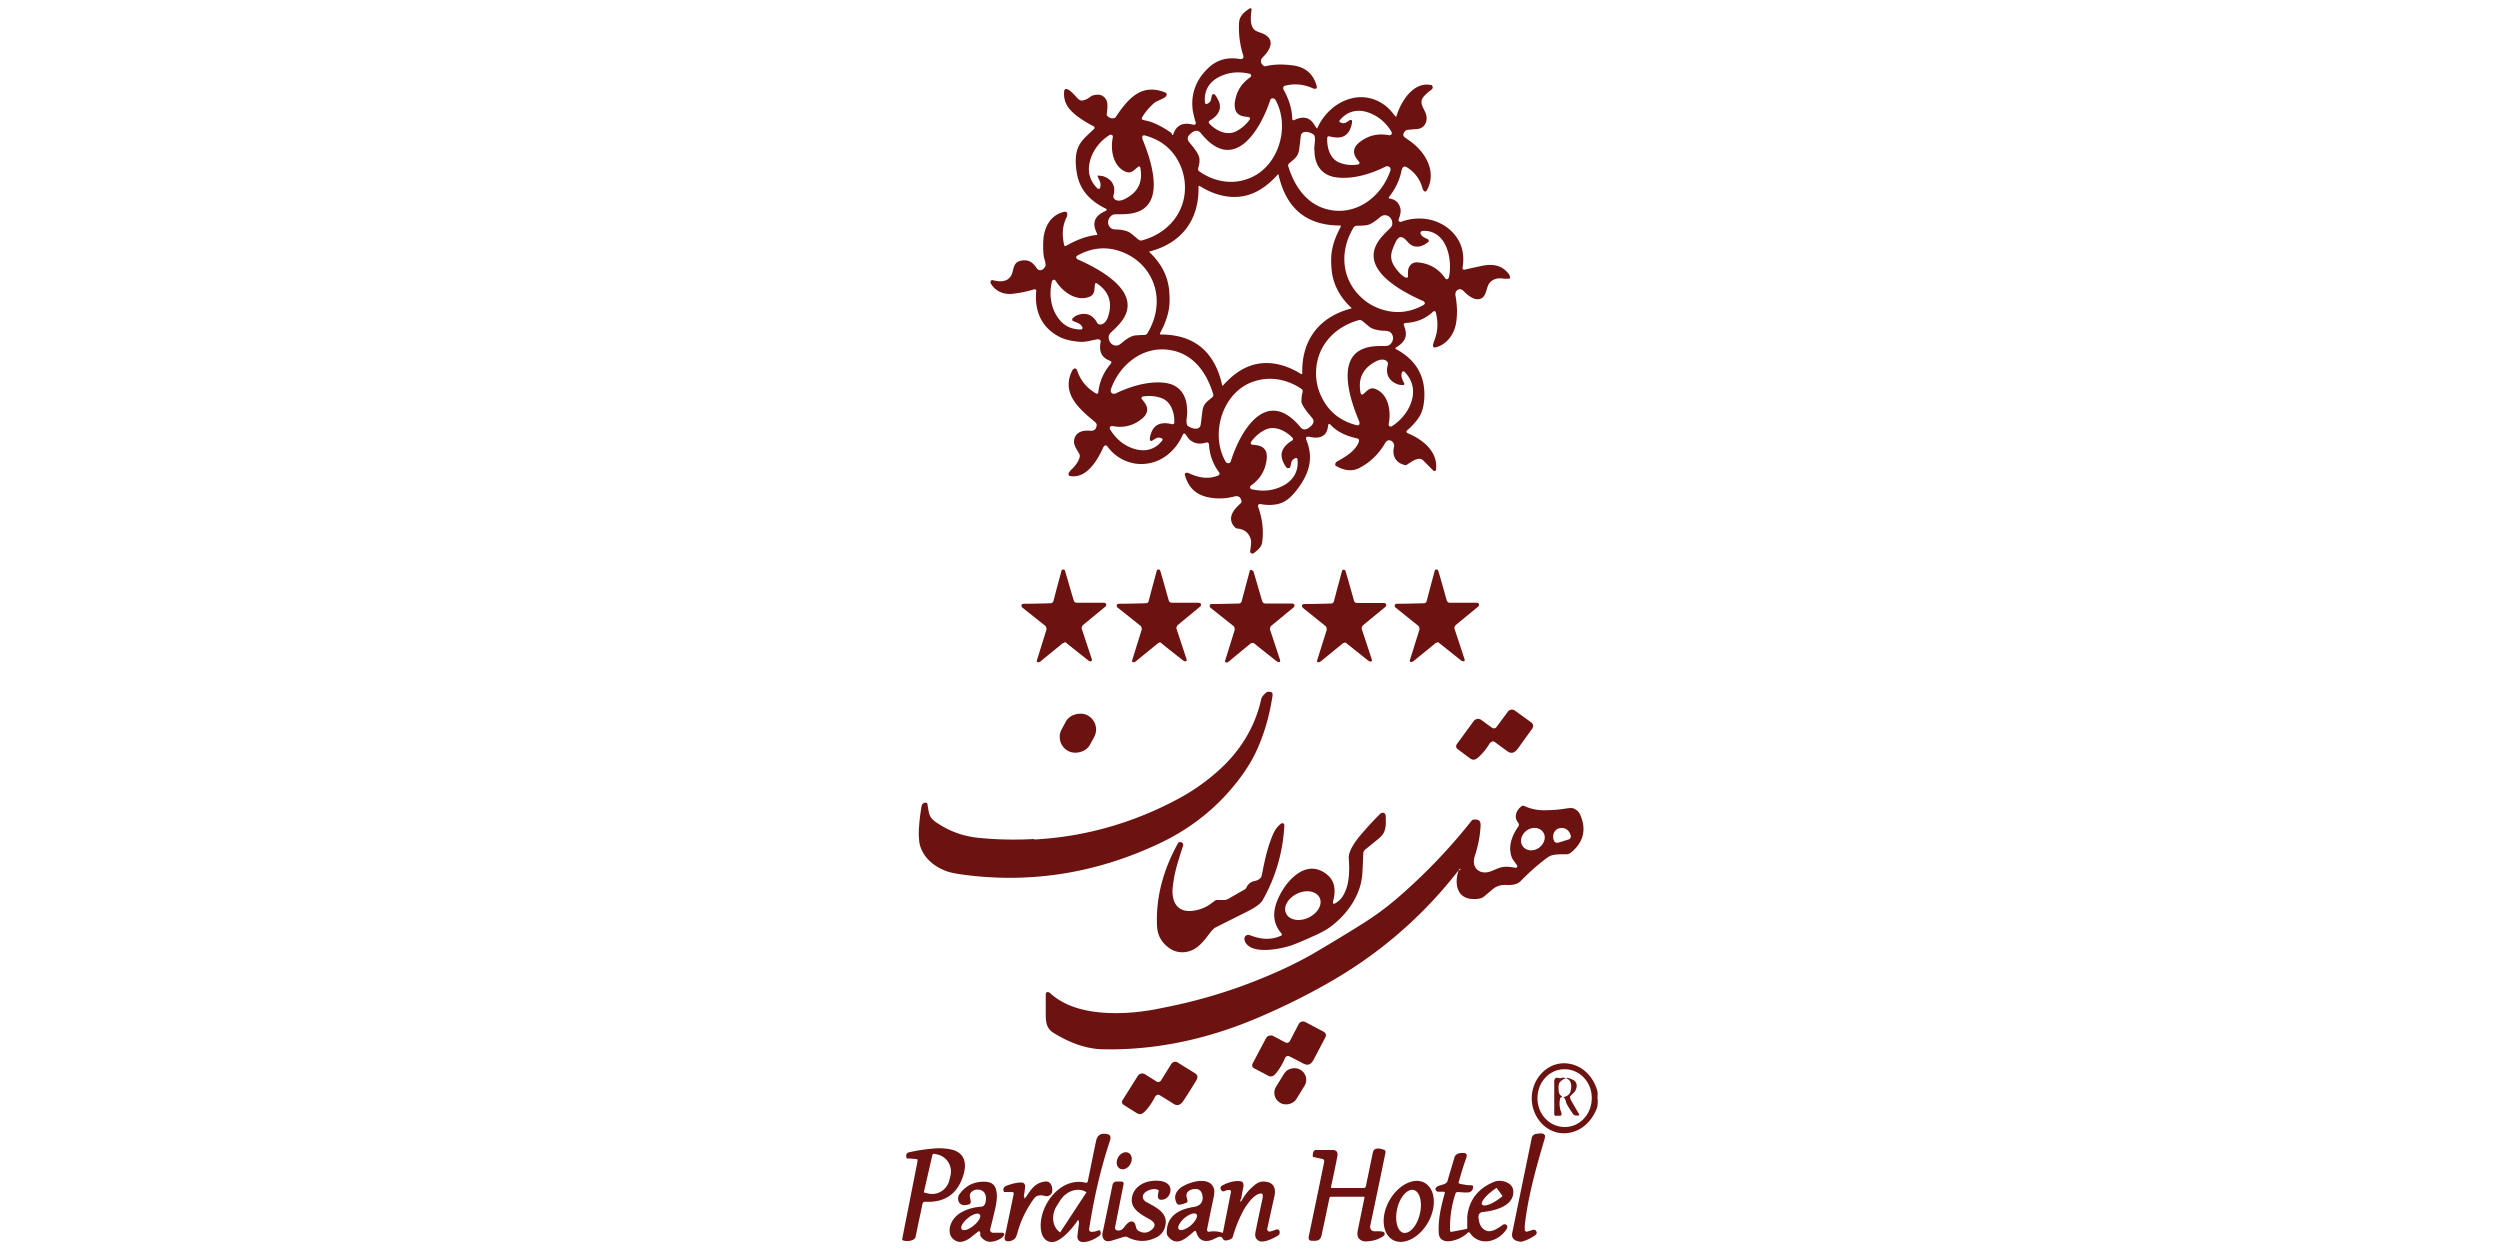 <svg xmlns="http://www.w3.org/2000/svg" id="Layer_1" width="100" height="50"><defs><style>.st0{fill:#d2452c}.st1{fill:#615d5c}.st3{fill:#a42c7a}.st4{fill:#c29c61}.st5{fill:#a3a7c9}.st8{fill:#279445}.st9{fill:#512e1b}.st10{fill:#807900}.st11{fill:#1b2088}.st12{fill:#3d3a83}.st13{fill:#853582}.st15{fill:#011378}.st17{stroke:#c08a92}.st17,.st20,.st21,.st22,.st24{fill:none;stroke-width:2px}.st25{fill:#f68712}.st27{fill:#fff200}.st28{fill:#f26521}.st29{fill:#7c1d24}.st30{fill:#770e12}.st31{fill:#dd5a69}.st32{fill:#800033}.st34{fill:#30425d}.st35{fill:#fff}.st36{fill:#1a0959;fill-rule:evenodd}.st38{fill:#ef020a}.st39{fill:#9698c8}.st40{fill:#c4c0c1}.st41{fill:#606060}.st42{fill:#4091ce}.st44{fill:#be5d65}.st45{fill:#539a75}.st46{fill:#303030}.st48{fill:#4b2526}.st50{fill:#01245f}.st51{fill:#483533}.st52{fill:#f47b20}.st53{fill:#221f20}.st54{fill:#d63648}.st55{fill:#045b8e}.st56{fill:#df0024}.st57{fill:#80d3ce}.st58{fill:#d51b28}.st60{fill:#d8c094}.st62{fill:#526594}.st63{fill:#9e9fca}.st64{fill:#d22236}.st65{fill:#801524}.st66{fill:#006ba0}.st67{fill:#d9495a}.st68{fill:#114723}.st69{fill:#ac782d}.st70{fill:#780105}.st72{fill:#b81771}.st75{fill:#645f61}.st76{fill:#015a8e}.st78{fill:#090f7f;fill-opacity:1}.st80{fill:#dc652d}.st82{fill:#742b2c}.st83{fill:#00a650}.st85{fill:#9e9cc1}.st86{fill:#281d52}.st87{fill:#2957a4}.st20{stroke:#8089bb}.st88{fill:#c2342d}.st89{fill:#6e4a45}.st90{fill:#00a79d}.st21{stroke:#543687}.st91{fill:#615f5d}.st92{fill:#000005}.st93,.st94{opacity:1}.st95{fill:#01497b}.st96{fill:#939598}.st97{fill:#00a652}.st98{fill:#a4247f}.st99{display:none}.st22{stroke:#916623}.st100{fill:#23378b}.st103{fill:#6c1210}.st106{fill:#543687}.st107{fill:#01376a}.st108{fill:#51cfae}.st109{fill:#aa1f00}.st111{fill:#cca352}.st113{fill:#2d3091}.st114{fill:#333232}.st115{fill:#ed1c24}.st118,.st94{fill:#a7a0a3}.st119{fill:#fefefe}.st120{fill:#c5453c}.st121{fill:#cc0267}.st122{fill:#8487bf}.st123{fill:#e71e26}.st126{fill:#176c97}.st127{fill:#e2422a}.st128{fill:#3e4095}.st24{stroke:#b81771}.st132{fill:#be211b}</style></defs><path d="M-771.25-244.83c-.06-.04-.06.01 0 .17M-771.23-243.4c-.03.06-.04.11 0 .16" class="st21"></path><path d="m-774.92-227.08-22.64 14.98" style="fill:none;stroke-width:2px;stroke:#95317e"></path><path d="M-792.54-208.73c0-.05.01-.08.01-.08a.065.065 0 0 0-.09-.02l-.02.02c-.68.93-1.6 1.47-2.76 1.64" class="st24"></path><path d="M-912.68-224.59v-.08c0-.03-.04-.04-.06-.04h-.05" class="st21"></path><path d="M-785.53-200.31h-.15M-786.65-200.32l-.21-.02" class="st24"></path><path d="M-773.23-248.72c.29 0 .56.07.79.21q.045.03 0 .03c-.25.02-.56-.04-.78-.04s-.53.07-.78.05c-.03 0-.04-.01 0-.03.23-.14.49-.22.78-.22Z" class="st13"></path><path d="M-771.25-244.83c-.06-.04-.06.01 0 .17-.02.28-.03.63-.02 1.06 0 .09.02.16.05.21-.03.06-.04.11 0 .16-.08.36-.16.71-.23 1.06-.1.44-.19.78-.29 1.04-.55 1.51-1.47 2.71-2.77 3.62-.18.13-.69.43-1.51.9-4.3 2.48-10.12 5.83-17.47 10.05-1.3.75-2.53 1.49-3.64 2.4-.58.48-1.07 1.05-1.48 1.72-.53.88-.91 1.78-1.11 2.69-.21.91-.3 1.86-.27 2.83 0 .11-.07.2-.2.28-.31.18-.57.13-.76-.15-.11-.15-.2-.3-.29-.44-.61-1.03-1.21-2.07-1.8-3.11-.46-.82-.81-1.46-1.07-2.24-.64-1.9-.61-3.86.1-5.88.62-1.77 1.73-3.17 3.31-4.2.92-.6 1.82-1.14 2.69-1.63.62-.35 8.61-4.95 23.98-13.8.22-.13.4-.21.54-.25.85-.23 1.31.47 1.59 1.13.23.53.39 1.03.49 1.52.08.39.14.67.19.87Z" class="st100"></path><path d="M-771.26-244.66c-.05-.15-.05-.21 0-.17v-1.43h.02c.12.5.22 1 .29 1.52 0 .03 0 .04-.04.04l-.29.03ZM-771.24-243.25s-.02-.1 0-.16h.25s.04.03.04.06c-.05.56-.13 1.14-.29 1.67v-1.58Z" class="st13"></path><rect width="4.34" height=".67" x="-895.28" y="-232.51" class="st100" rx="-443.3" ry="-443.3" transform="rotate(-45 -893.105 -232.164)"></rect><circle cx="-908.41" cy="-231.64" r="1.27" class="st100"></circle><circle cx="-854.62" cy="-231.62" r="1.26" class="st100"></circle><path d="M-891.31-229.06q-.03.105.06.18c.6.51.93 1.17.99 1.99q.075.93 0 1.98c-.03.55-.17 1.08-.47 1.53q-.585.9-1.59 1.2-.51.15-1.5.15c-1.28 0-2.02-.01-2.22-.01-.09 0-.16.06-.19.18-.36 1.25-1.1 2.03-2.43 2.22-.48.07-1.01.09-1.59.07-.06 0-.09-.03-.1-.09-.07-.45-.1-.87-.07-1.28.05-.67.44-1.07 1.08-1.16.1-.01.24-.03.4-.06s.24-.15.24-.35v-4.25c0-.25.17-.34.4-.37.58-.05 1.04-.05 1.39 0 .47.08.72.37.74.88 0 .23.02.66.03 1.31 0 .21.11.32.33.32.83.03 1.68.03 2.55.01.2 0 .33-.07.39-.2.02-.04.04-.17.07-.38.06-.5.04-1.02-.05-1.56a.26.26 0 0 0-.16-.19c-.34-.17-.74-.22-1.18-.16a.7.7 0 0 1-.21 0c-.07-.02-.13-.08-.13-.16q-.03-.885 0-2.13c0-.08.05-.17.14-.27 1.7-1.76 2.69-2.77 2.98-3.04.21-.19.43-.25.66-.16.14.05.3.2.48.43.02.03.14.2.37.52.29.41.32.8.11 1.17-.05.09-.29.35-.71.78l-.75.75c-.05.05-.08.08-.08.12ZM-877.95-228.93c.09.11.28.34.58.69.17.2.28.44.34.72.14.67.2 1.43.17 2.29-.02.62-.16 1.19-.41 1.71-.45.96-1.54 1.45-2.57 1.48-.59.02-1.19.02-1.81 0-.85-.02-1.43-.08-1.75-.18-.91-.28-1.5-.96-1.75-2.03-.11-.44-.16-.99-.15-1.64 0-.89.02-2.68.02-5.37 0-.03.03-.06.06-.06h2.32s.08.03.08.08v6.11c0 .29.12.47.35.53.05.01.23.02.56.03h1.73c.37 0 .79-.06.81-.55.03-.63.02-1.11 0-1.41-.04-.34-.22-.52-.56-.53-.36-.02-.69-.03-.97-.03q-.15 0-.15-.15v-2.22c0-.1.04-.2.11-.27.93-.93 1.86-1.88 2.83-2.82.4-.39.79-.43 1.17.06.22.28.39.52.49.71.27.49.21.94-.19 1.35-.41.41-.83.83-1.27 1.26-.08.08-.08.16-.01.24ZM-831.15-229.09c-.03.06-.02.13.03.17.72.65 1.09 1.45 1.13 2.41v.58c0 .19 0 .38-.01.58-.01.24 0 .41.05.5q.135.255.51.27c1.05.02 1.84.02 2.36 0 .24 0 .37-.15.41-.41.06-.44.22-.81.46-1.09.1-.12.27-.16.43-.16.58 0 1.08.01 1.51.01.06 0 .11.04.12.1.15.86.06 1.67-.26 2.43-.42.99-1.38 1.56-2.46 1.65-1.23.11-2.43.06-3.58-.14-.22-.04-.49-.12-.73-.19-.08-.02-.17-.01-.3.02-.73.22-1.46.33-2.21.33h-3.1c-1.13 0-2.81.04-4.17 0-.7-.02-1.44-.09-2.01-.4-.82-.46-1.26-1.25-1.37-2.21-.06-.5-.05-.99.04-1.48a.14.14 0 0 1 .14-.12c.5-.01.77-.02.8-.02.31 0 .58.03.8.1.51.16.62.53.69 1.01.02.17.06.29.11.36.12.16.28.24.47.24h8.04c.05 0 .14 0 .27-.03.24-.03.36-.17.38-.42q.06-.99 0-1.59c-.02-.29-.2-.44-.54-.46-.24-.01-.57-.02-.97-.01-.11 0-.17-.06-.17-.17v-2.21c0-.11.04-.21.12-.28l2.92-2.92q.435-.435.93 0c.02.02.2.23.55.65.2.24.31.46.33.64.03.31-.06.57-.26.77-.69.68-1.15 1.15-1.38 1.39-.04.04-.07.08-.08.1M-902.99-226.66v-1.7c-.01-.89-.01-1.8 0-2.74 0-.08.06-.14.13-.15.42-.08.85-.09 1.3-.03.55.07.99.35 1.02.96q0 .12.03 1.08c.03 1.32.04 2.19.04 2.61v1.7c.01.89.01 1.8 0 2.74 0 .08-.06.14-.13.15-.42.08-.85.09-1.3.03-.55-.07-.99-.35-1.02-.96q0-.12-.03-1.08c-.03-1.32-.04-2.19-.04-2.61M-858.96-224.6c.05-.03.08-.09.07-.15-.05-.43-.08-.75-.1-.96-.04-.59.02-1.16.19-1.71.26-.88.9-1.7 1.82-1.96q.48-.135 1.11-.15c1.12-.02 1.74-.04 1.84-.04.53 0 1.03.07 1.52.19 1.11.29 1.77 1.18 1.94 2.28q.195 1.215 0 2.52c-.12.85-.55 1.67-1.3 2.1-.26.15-.57.25-.93.32-.5.09-1.07.14-1.7.14h-6.87c-.66 0-1.13-.04-1.4-.12-1.04-.31-1.78-1.15-1.99-2.23-.07-.38-.11-.76-.11-1.13v-4.85c0-.07 0-.23-.01-.48 0-.29.13-.44.42-.46.62-.02 1.08-.02 1.39.02.35.04.58.21.68.5.06.16.08.38.09.68v4.98c0 .48.26.55.69.55q1.2.03 2.52 0 .105 0 .15-.03Zm6.02-1.81c0-.37-.3-.68-.68-.68h-2.17c-.37 0-.68.3-.68.67v1.18c0 .37.3.68.67.68h2.17c.37 0 .68-.3.68-.67v-1.18ZM-817.26-224.6c.05-.01.1-.05.11-.1.12-.43.2-.7.24-.83q.135-.42.48-.6c.14-.07.37-.1.7-.11h1c.08 0 .15.06.16.14.22 1.36-.01 2.74-1.22 3.55-.45.3-.93.47-1.46.5-.89.05-1.64.06-2.27.03-.78-.04-1.35-.14-1.73-.29-.86-.36-1.39-1.06-1.58-2.1-.08-.41-.12-.87-.11-1.4v-4.01c0-.33-.04-.77-.03-1.07 0-.25.14-.39.39-.41.29-.03.64-.03 1.05-.02.29 0 .58.03.79.22.2.19.31.39.31.6v5.56c.07.22.22.33.44.33.71.02 1.51.02 2.42.02.12 0 .21 0 .29-.03Z" class="st100"></path><path d="m-774.92-227.08-22.64 14.98c-.11-1.01-.11-1.96.02-2.86.23-1.69.9-3.14 2.01-4.36.6-.65 1.32-1.23 2.17-1.72l15.67-9.04q.585-.33.84-.36c.35-.03.65.13.9.5.61.91.95 1.86 1.03 2.86" class="st13"></path><path d="M-912.68-224.59v-.08c0-.03-.04-.04-.06-.04h-.05l.1-.01c.03 0 .05-.02.05-.05.01-.11.02-.22.02-.32q.03-2.235 0-4.35c0-.04.02-.06.06-.07.77-.08 2.41-.31 2.45.91.03.85.04 1.87.04 3.06 0 .54-.08.94.57.96.7.01 1.38.02 2.03.02.24 0 .54 0 .69-.19.08-.1.12-.22.12-.34v-2.77c0-.52 0-.95.03-1.3.01-.2.1-.32.28-.34.24-.04.67-.05 1.27-.03.27 0 .46.06.57.15.17.14.26.33.29.57.04.43.08 1.2.11 2.3.02.79.04 1.67-.19 2.39q-.555 1.77-2.52 2.1c-.21.04-.6.05-1.15.05-.58 0-1.17-.02-1.79-.05-1.19-.06-2.1-.68-2.57-1.75-.11-.25-.2-.5-.28-.75 0-.03-.03-.04-.06-.04ZM-866-224.97c0 1.63-1.32 2.95-2.95 2.95h-2.56c-1.63 0-2.95-1.32-2.95-2.95v-1.64c0-1.63 1.32-2.95 2.95-2.95h2.56c1.63 0 2.95 1.32 2.95 2.95zm-2.51-1.47c0-.36-.29-.65-.65-.65h-2.16c-.36 0-.65.3-.65.66v1.24c0 .36.29.65.65.65h2.16c.36 0 .65-.3.65-.66z" class="st100"></path><circle cx="-825.6" cy="-228.3" r="1.27" class="st100"></circle><path d="M-888.99-222.84c.03-1.27.03-2.49-.02-3.65 0-.23 0-.39.06-.47.09-.17.25-.24.49-.24.1 0 .36.03.79.09.29.04.51.1.68.18.3.15.46.4.47.76.07 1.44.07 2.69 0 3.76-.03.57-.19 1.07-.47 1.53-.75 1.21-2.3 1.4-3.58 1.3-.07 0-.12-.06-.12-.13 0-.93-.01-1.5-.01-1.71q0-.15.15-.27c.28-.23.62-.38 1.01-.43.2-.03.35-.11.45-.26.06-.09.09-.24.1-.47ZM-849.36-222.49c.08-.97.11-1.89.08-2.76 0-.05-.02-.44-.05-1.17-.01-.26 0-.43.04-.52.09-.19.27-.28.55-.25.6.05 1.02.11 1.28.16.26.06.45.19.55.41.05.11.08.32.09.62.02 1.1.03 2.23.02 3.4 0 .53-.12 1.02-.35 1.48-.48.97-1.46 1.48-2.54 1.56-.37.03-.77.02-1.2-.02-.1 0-.15-.07-.15-.17v-1.1c0-.48.08-.85.5-1.07.09-.05.26-.1.5-.15.23-.05.67-.13.69-.42Z" class="st100"></path><path d="M-774.92-227.08c.11.91.09 1.79-.06 2.66-.27 1.57-.97 2.9-2.11 3.98-.24.23-.67.56-1.28.99-.65.46-1.44.96-2.35 1.48-3.24 1.86-5.52 3.16-6.83 3.91-.88.5-1.39.79-1.52.88-1.62 1.06-2.77 2.54-3.47 4.44 0-.05.01-.08.01-.08a.065.065 0 0 0-.09-.02l-.02.02c-.68.93-1.6 1.47-2.76 1.64-.47-.7-.93-1.49-1.36-2.36-.44-.88-.71-1.73-.8-2.56z" class="st3"></path><path d="M-912.8-224.71h.05s.05 0 .06.04c0 .03.01.05 0 .08l.03.74c0 .21-.02.22-.09.02-.07-.21-.15-.47-.23-.78 0-.03 0-.05.03-.06q.06-.03.15-.03Z" class="st13"></path><circle cx="-818.71" cy="-219.37" r="1.27" class="st100"></circle><path d="M-912.68-215.98s.02.01.02.02v4.77c0 .59-.03 1.07-.07 1.07h-.08s-.07-.48-.07-1.07v-4.77s.01-.02.02-.02h.17Z" class="st3"></path><path d="M-863.47-210.91s-.04.02-.05.04c-.46.56-1.04.67-1.74.61-1.07-.09-1.74-.82-2.03-1.81-.09-.33-.13-.74-.11-1.21.03-.71.32-1.59.92-2.03.73-.55 1.56-.72 2.49-.52.9.19 1.55.85 1.62 1.78 0 .08-.03.13-.11.15-.26.06-.52.05-.79-.03-.12-.04-.2-.15-.26-.27-.18-.38-.39-.7-.8-.81-.82-.23-1.55.29-1.8 1.07-.18.58-.18 1.16 0 1.76.23.75.92 1.33 1.73 1.05.44-.16.75-.48.92-.97.04-.11 0-.16-.12-.17l-.93-.03c-.06 0-.09-.03-.09-.08v-.7c0-.05.04-.09.09-.09h1.99c.07 0 .13.06.13.13v2.68s-.03.06-.06.06h-.72c-.07 0-.12-.05-.12-.12v-.36c0-.12-.05-.16-.17-.11ZM-882.69-213.52c.03.11.08.12.15.05.57-.58 1.28-1.29 2.13-2.15.06-.06.22-.18.35-.19.34-.04.66-.04.97 0 .05 0 .08.05.08.1 0 .02-.01.04-.03.05l-2.29 2.29a.17.17 0 0 0-.01.23l2.09 2.59v.01c.07.11.06.18-.05.19-.2.03-.53.04-.98.03-.18 0-.31-.07-.4-.2-.17-.24-.57-.77-1.21-1.59-.09-.11-.2-.2-.34-.28-.09-.05-.19-.02-.25.06a.96.96 0 0 0-.15.42c-.05.45-.07.93-.04 1.45 0 .06-.04.11-.1.11h-.89c-.08 0-.13-.04-.13-.13v-5.28s.03-.07.07-.07h.94s.09.04.09.08c.02.71.02 1.45 0 2.19v.03ZM-818.01-213.45c0 .13.04.15.13.05.72-.8 1.37-1.53 1.95-2.2a.66.66 0 0 1 .48-.24c.31-.02.61-.02.91.01.04 0 .08.04.08.08 0 .03 0 .06-.02.08-.12.14-.23.27-.35.39-.89.94-1.5 1.6-1.84 1.96-.05.05-.05.13 0 .19l2.12 2.62s.02.09-.01.12c-.01.01-.03.02-.05.02-.4.03-.79.03-1.16-.02-.07 0-.15-.07-.25-.19-.95-1.15-1.43-1.72-1.43-1.73-.06-.07-.15-.09-.27-.07-.42.07-.29 1.59-.26 1.92 0 .06-.02.09-.09.09h-.87c-.13 0-.19-.06-.19-.19v-5.2s.03-.08.08-.08h.9c.09 0 .13.04.13.13v2.24ZM-909.16-213.03s-.03.06 0 .09c.19.2.34.41.44.64.06.13.12.38.18.73.08.49.17.86.25 1.14 0 .03 0 .06-.03.07h-.01q-.525.03-1.05 0c-.03 0-.05-.02-.06-.05q-.09-.39-.3-1.44c-.07-.36-.28-.59-.63-.67-.13-.03-.36-.07-.68-.12-.27-.04-.4.07-.41.33-.01.59-.02 1.2-.01 1.86a.1.1 0 0 1-.1.1h-.82c-.08 0-.14-.06-.14-.14v-5.12c0-.15.07-.22.22-.22.86-.02 1.67 0 2.45.04.27.02.48.05.64.11.59.22.89.67.89 1.33 0 .48-.18.85-.55 1.11-.13.09-.23.16-.28.21m-2.36-1.74.04 1.28c0 .11.09.2.2.19l.75-.02c.61-.02 1.1-.39 1.08-.83v-.08c-.02-.44-.52-.78-1.13-.76l-.75.02c-.11 0-.2.09-.19.2M-903.45-213.1c0 .14 0 .25-.03.33-.02.07-.08.13-.16.13h-2.26c-.07 0-.12.05-.12.12v1.16c0 .06.05.12.12.12h2.54c.06 0 .11.05.11.11v.64q0 .12-.12.12h-3.58c-.12 0-.17-.06-.18-.17-.01-.37-.02-1.22-.02-2.55s0-2.18.01-2.55c0-.11.06-.17.18-.17l3.58-.02q.12 0 .12.12v.64c0 .06-.05.11-.11.11h-2.54c-.06.01-.12.06-.12.13v1.16c0 .07.05.12.12.12h2.26c.08 0 .14.04.16.12q.03.12.03.33ZM-900.89-213.63s.03.07.07.07h2.24c.08 0 .14.06.14.14v.66a.1.1 0 0 1-.1.1h-2.23c-.08 0-.13.04-.13.13v2.06c0 .06-.05.11-.11.11h-.97s-.05-.02-.05-.05q-.03-.33-.03-.45v-4.87c0-.05.03-.09.08-.1.06-.01.12-.02.21-.02 1.19 0 2.35 0 3.46.01.1 0 .14.05.14.14v.58c0 .09-.04.13-.13.13-.82-.01-1.66 0-2.51.05-.05 0-.09.05-.09.1v1.19ZM-895.28-215.83c.25 0 .44.01.56.04s.2.11.25.24c0 .01.6 1.7 1.78 5.06.03.09 0 .13-.1.13h-.92c-.09 0-.14-.04-.17-.12q-.135-.39-.39-1.26c-.06-.18-.17-.27-.34-.27h-1.36c-.17 0-.29.09-.34.27-.18.57-.31.99-.4 1.26-.03.08-.08.12-.17.12h-.92c-.09 0-.13-.05-.1-.14 1.19-3.36 1.79-5.04 1.79-5.05.05-.13.13-.21.25-.24.13-.03.31-.04.56-.04Zm-.62 2.8c-.02.07.02.15.09.17h.99c.08.01.14-.05.14-.13v-.04l-.46-1.53c-.02-.07-.1-.11-.17-.09-.04.01-.08.05-.09.09l-.49 1.52ZM-889.39-213.51c.47 0 .84 0 1.11-.01q.15 0 .15-.15v-1.98c0-.08.07-.15.15-.15h.8c.08 0 .15.06.15.15v2.6c0 1.47 0 2.34-.01 2.6 0 .08-.07.15-.15.15h-.8c-.08 0-.15-.07-.15-.15v-1.98c0-.1-.05-.15-.14-.15-.27-.01-.64-.02-1.11-.02s-.84 0-1.11.01q-.15 0-.15.15v1.98c0 .08-.07.15-.15.15h-.8c-.08 0-.15-.06-.15-.15v-2.6c0-1.47 0-2.34.01-2.6 0-.08.07-.15.15-.15h.8c.08 0 .15.07.15.15v1.98c0 .1.05.15.14.15.27.01.64.02 1.11.02M-876.05-215.82c.27 0 .67-.04.78.26.69 1.94 1.29 3.64 1.8 5.09.02.05 0 .1-.05.11h-.03c-.43.01-.7.02-.81.02-.2 0-.32-.09-.36-.25-.02-.07-.12-.46-.32-1.16-.04-.14-.13-.22-.28-.23-.24-.01-.48-.02-.73-.02s-.49 0-.73.01c-.15 0-.24.08-.29.23-.2.7-.3 1.09-.32 1.16-.04.16-.16.24-.37.25-.11 0-.38 0-.81-.02a.09.09 0 0 1-.09-.09v-.03c.52-1.45 1.13-3.14 1.84-5.08.11-.29.51-.25.78-.25Zm-.63 2.77c-.03.08.02.17.11.2h.93c.09 0 .16-.07.16-.16v-.05l-.44-1.49c-.02-.08-.11-.13-.2-.11-.05.02-.09.06-.11.11l-.44 1.49ZM-869.13-212.92c.18.19.31.37.39.53.06.11.11.31.16.61.08.48.18.93.3 1.34.01.04-.01.08-.05.09h-.97c-.06 0-.12-.04-.14-.11l-.27-1.25c-.05-.25-.11-.42-.17-.51-.24-.33-.64-.33-1.05-.4-.33-.06-.52.04-.53.4-.01.61-.02 1.2 0 1.78 0 .05-.04.08-.08.08h-.92s-.06-.03-.06-.06v-5.24c0-.07.06-.13.13-.14.91-.07 1.8-.07 2.69.03.31.03.55.1.72.19.77.44.92 1.44.36 2.11-.12.14-.29.29-.5.43-.03.02-.04.07-.02.1Zm-2.38-1.85.05 1.3c0 .1.09.18.19.18l.72-.03c.64-.02 1.14-.39 1.13-.82v-.11c-.02-.43-.55-.76-1.19-.74l-.72.03c-.1 0-.18.09-.18.19M-858.97-215.83c.29 0 .48.02.59.06.09.03.16.11.21.25.76 2.16 1.36 3.86 1.81 5.11 0 .03 0 .05-.03.06h-.98q-.135 0-.18-.12l-.48-1.34c-.04-.1-.13-.17-.23-.17-.2 0-.45-.01-.72-.01h-.72c-.11 0-.2.07-.23.17l-.49 1.34q-.045.12-.18.12h-.96s-.05-.03-.05-.06v-.02c.46-1.24 1.08-2.94 1.85-5.09q.075-.195.21-.24c.11-.03.31-.05.59-.05Zm-.64 2.78c-.02.08.02.16.09.18h.98c.08.01.15-.05.15-.13v-.04l-.45-1.51c-.02-.08-.1-.12-.18-.1-.05.01-.08.05-.1.09l-.49 1.5ZM-852.05-212.95s.1.15.26.32c.12.13.2.32.22.51.07.57.21 1.13.4 1.67.01.04 0 .08-.04.09h-.98c-.09 0-.15-.04-.16-.13-.18-.82-.28-1.29-.31-1.4-.08-.33-.27-.54-.58-.62-.3-.08-.55-.13-.76-.14-.24-.01-.36.1-.37.35-.02.48-.02 1.1-.02 1.86 0 .05-.04.09-.09.09h-.85c-.07 0-.12-.05-.12-.12v-5.2c0-.09.04-.13.13-.14.86-.03 1.65-.03 2.36 0 .37.01.63.05.8.12.67.26 1.02.92.9 1.62-.06.35-.23.63-.51.83-.17.12-.26.19-.28.21s-.02.05-.01.08Zm-2.38-1.9.04 1.43c0 .07.06.12.13.12l.86-.02c.57-.01 1.02-.37 1.01-.79v-.15c-.02-.42-.49-.75-1.06-.74l-.86.02c-.07 0-.12.06-.12.13M-847.97-215.82c.17 0 .34.01.51.04.14.02.23.1.28.23.09.23.68 1.9 1.77 4.99.02.05.03.09.04.13 0 .04-.02.08-.06.09h-.95c-.07 0-.14-.05-.17-.12l-.48-1.34a.29.29 0 0 0-.27-.2h-1.34c-.12 0-.23.08-.27.2l-.48 1.34c-.03.07-.09.12-.17.12h-.94s-.08-.04-.08-.08v-.01c0-.03.02-.08.04-.13 1.1-3.09 1.7-4.75 1.79-4.99.05-.13.14-.21.28-.23.17-.03.34-.04.51-.04Zm-.63 2.78c-.02.07.02.15.09.17h.99c.08 0 .14-.06.14-.13v-.04l-.47-1.51c-.02-.07-.1-.11-.17-.09-.04.01-.08.05-.09.09l-.48 1.51ZM-841.62-213.34c.21.38.46.82.74 1.33q.12.225.12-.03v-3.72s.02-.05.05-.05h.95s.07.03.07.07v5.28c0 .06-.05.11-.11.11h-1.19c-.08 0-.15-.04-.2-.11-.16-.27-.33-.56-.5-.87-.27-.5-.55-1-.83-1.5-.21-.38-.46-.82-.74-1.33q-.12-.225-.12.03v3.72s-.02.05-.05.05h-.95s-.07-.03-.07-.07v-5.28c0-.06.05-.11.11-.11h1.19c.08 0 .15.04.2.11.16.27.33.56.5.87.27.5.55 1 .83 1.5M-832.88-213.38s-.02.07 0 .09c.26.22.51.39.61.6.16.34.12.87.02 1.2-.22.75-.87 1.02-1.61 1.06q-1.26.09-2.43.06c-.04 0-.07-.03-.07-.06-.02-.12-.04-.23-.04-.35-.02-1.59-.02-3.22 0-4.9q0-.09.09-.12c.08-.03.19-.05.33-.05 1.06-.01 1.82 0 2.29.04.6.05 1.27.5 1.32 1.16.04.54-.18.86-.51 1.26Zm-2.48-1.41v1.05c0 .11.09.19.2.19h.8c.48 0 .87-.32.87-.69v-.07c0-.38-.4-.68-.88-.68h-.8c-.11 0-.19.09-.19.2m.01 2.15v1.31c0 .08.06.15.14.15h1.05c.47.01.86-.33.86-.75v-.08c0-.42-.38-.77-.85-.77h-1.05c-.08 0-.15.06-.15.14M-828.9-215.82h.38c.22 0 .36.12.44.33.58 1.65 1.18 3.34 1.79 5.07.01.03 0 .06-.03.07h-.02q-.465.03-.96 0c-.1 0-.16-.06-.19-.15-.16-.45-.3-.87-.43-1.24-.06-.17-.17-.26-.33-.26h-1.3c-.16 0-.27.09-.34.26-.13.37-.28.79-.44 1.24-.03.09-.1.14-.19.15q-.48.03-.96 0c-.03 0-.06-.03-.05-.06v-.02c.63-1.72 1.23-3.41 1.82-5.06.08-.21.22-.32.44-.33h.38Zm-.6 2.79c-.02.07.02.15.1.17h.95c.08 0 .14-.07.14-.15v-.04l-.47-1.56c-.02-.07-.1-.11-.17-.09-.05.01-.08.05-.09.09l-.44 1.57ZM-823.42-212.84c-.23-.42-.5-.86-.83-1.31-.02-.03-.03-.02-.03 0-.02.48-.02 1.7-.01 3.67 0 .09-.04.13-.13.13h-.87a.09.09 0 0 1-.09-.09v-5.24q0-.15.15-.15h1.18c.09 0 .16.05.2.12.43.78.86 1.58 1.29 2.38.23.42.5.86.83 1.31.02.03.03.02.03 0 .02-.48.02-1.7.01-3.67 0-.09.04-.13.13-.13h.87c.05 0 .09.04.09.09v5.24q0 .15-.15.15h-1.18c-.09 0-.16-.05-.2-.12-.43-.78-.86-1.58-1.29-2.38M-785.53-200.31h-1.12l-.21-.02q-1.035-.24-1.59-.57c-1.3-.76-2.03-1.91-2.18-3.43-.07-.74.03-1.44.3-2.11.4-.97 1.02-1.69 1.85-2.14.5-.27 1.06-.44 1.67-.51 1.64-.18 3.3.49 4.22 1.89.87 1.33 1.01 2.96.33 4.4-.63 1.33-1.77 2.09-3.19 2.44-.03 0-.05.03-.08.06ZM-792.54-208.73a12 12 0 0 0-.53 3.42c0 .34-.04.62-.4.68-.17.03-.31 0-.43-.09-.07-.05-.15-.16-.25-.33-.41-.69-.82-1.41-1.25-2.14 1.16-.16 2.08-.71 2.76-1.64.02-.03.06-.04.09-.01l.02.02s0 .03-.01.08Z" class="st121"></path><path d="m-786.65-200.32-.05.3s-.02.04-.05.04a8 8 0 0 1-1.08-.28q-.09-.03 0-.03c.29 0 .58 0 .87.02.03 0 .06-.02.09-.05l.21.02ZM-785.53-200.31h.82c.11.01.12.03.01.07-.26.1-.56.18-.9.25-.03 0-.05 0-.06-.03-.03-.09-.04-.18-.03-.28h.15Z" class="st3"></path><path d="M46.88 5.4h.04c.13-.41.41-.52.82-.41.04.01.08-.01.09-.05V4.9c-.05-.15-.08-.29-.11-.42-.11-.67.1-1.26.58-1.73q.525-.525 1.29-.39c.1.02.17-.03.14-.14a3.7 3.7 0 0 1-.17-1.28c.01-.3.2-.45.42-.6.03-.02.06-.01.08.02 0 .01.01.03 0 .04-.03.25-.09.7.19.84.16.08.31.09.45.22.27.24.05.59-.16.8-.06.06-.1.12-.1.15-.01.11.04.19.14.24h.04c.31-.08.68-.09 1.12-.03.48.07.8.34.93.83.01.04 0 .09-.05.1-.02.01-.06 0-.11-.02-.36-.16-.73-.2-1.11-.1-.05.01-.08.06-.07.11v.02c.21.38.35.76.36 1.2 0 .03.03.05.05.05h.02c.3-.16.61-.15.8.16.04.06.07.11.1.15 0 .01.03.02.04 0v-.01c.45-1 1.66-1.62 2.65-.93.17.11.32.29.46.47.01.02.04.02.05 0v-.01s0-.02.01-.03c.18-.56.66-1.35 1.37-1.21.04 0 .06.04.07.09 0 .02 0 .04-.02.06-.02.03-.04.05-.05.05-.11.08-.2.16-.28.25-.23.25 0 .48.07.69.1.28-.02.58-.33.62-.03 0-.15.01-.35.03-.11 0-.17.06-.21.15-.02.07 0 .12.06.16l.24.17c.6.45 1.04 1.22.63 1.95-.02.04-.07.05-.1.03-.01 0-.02-.02-.03-.03 0-.02-.02-.03-.02-.04-.01-.02-.02-.03-.02-.04-.09-.36-.3-.64-.61-.84-.14-.09-.2 0-.23.13-.08.39-.25.73-.5 1.05q-.015.03 0 .06h.02c.25.04.39.18.44.42.02.14-.02.26-.07.41-.01.04-.02.06 0 .07.02.03.06.05.1.03.71-.26 1.51-.13 2.04.41.37.38.51.86.41 1.44 0 .03.02.06.05.07h.02c.13-.03.35-.08.68-.15.4-.09.78-.06 1.06.27.05.05.08.11.09.16.01.04 0 .07-.04.08h-.02c-.1 0-.18 0-.23-.01-.29-.04-.54.08-.62.37-.07.23-.12.46-.39.46-.2 0-.41-.18-.56-.33-.17-.17-.36-.01-.32.19.07.39.08.76.02 1.11-.08.45-.38.85-.83.96-.04.01-.08-.02-.09-.06v-.04c.01-.05.03-.12.06-.2.14-.36.15-.73.05-1.11 0-.03-.04-.05-.07-.04 0 0-.02 0-.03.01-.3.29-.68.44-1.12.46-.03 0-.06.03-.06.06V13c.18.44.07.66-.31.9-.02.01-.03.04-.01.06 0 0 0 .01.02.01.78.42 1.18 1.07 1.12 1.99-.02.28-.08.51-.18.68-.13.21-.3.4-.51.58-.03.02-.03.06 0 .09 0 0 .02.01.03.02.59.24 1.22.74 1.13 1.45 0 .03-.02.05-.05.06-.02 0-.04 0-.06-.02l-.41-.41c-.17-.17-.49.08-.63.17-.03.02-.06.03-.1.02-.35-.08-.52-.37-.43-.72.05-.21-.22-.38-.34-.18-.26.45-.63.82-1.09 1.04-.31.14-.64.05-.9-.11-.01 0-.02-.02-.02-.03 0-.06.01-.1.07-.14.33-.18.76-.43.88-.81.01-.05-.01-.1-.06-.11-.44-.1-.79-.24-1.1-.57-.02-.02-.05-.02-.06 0 0 0-.01.02-.01.03-.01.08-.03.15-.04.2-.11.33-.44.34-.72.27h-.09c-.02.01-.04.03-.04.07 0 .02 0 .04.02.07.29.73.1 1.32-.33 1.91-.23.31-.47.56-.81.64-.23.05-.47.05-.71 0-.04 0-.08.02-.09.06v.04c.17.46.23.93.17 1.41-.02.19-.14.3-.32.44q-.045.045-.09.03c-.06-.01-.08-.05-.07-.11.03-.21.04-.34.03-.41-.06-.29-.25-.45-.55-.48-.05 0-.09-.04-.14-.1-.27-.35.02-.68.28-.91.03-.03.04-.07.02-.12-.04-.14-.13-.19-.28-.15-.31.08-.62.1-.93.05-.56-.08-.9-.38-1.04-.9-.01-.04-.01-.06 0-.07.03-.03.09-.04.13-.02.4.18.77.27 1.2.1.04-.02.06-.06.05-.1 0 0 0-.01-.01-.02a2 2 0 0 1-.41-1.12c0-.05-.05-.09-.09-.08h-.02c-.25.08-.46.05-.65-.1-.07-.06-.13-.16-.19-.24-.02-.02-.05-.03-.07-.01l-.02.02c-.31.72-.95 1.22-1.75 1.19a1.69 1.69 0 0 1-1.25-.67.2.2 0 0 0-.07-.07c-.03-.01-.05 0-.08.02-.01.01-.03.03-.04.06-.24.52-.67 1.26-1.33 1.14-.04 0-.06-.04-.06-.08v-.02c.03-.06.07-.12.13-.17.12-.11.4-.45.3-.62-.14-.24-.28-.41-.17-.67.11-.24.38-.27.62-.25.13.01.21-.05.24-.17.02-.09 0-.13-.07-.19-.62-.51-1.36-1.14-.9-2.05.04-.07.09-.11.16-.06.01 0 .03.03.04.07.13.39.38.69.75.91.03.02.07 0 .09-.02v-.03c.05-.43.22-.82.51-1.15q.03-.045 0-.09s-.01 0-.02-.01c-.38-.14-.47-.4-.39-.78 0-.01 0-.03-.01-.04-.04-.05-.09-.06-.17-.04-.16.03-.27.06-.34.07-.11.02-.23.03-.35.02-.32-.03-.57-.09-.77-.19-.73-.37-1.02-1.04-.94-1.84 0-.03-.02-.06-.05-.07h-.02c-.3.09-.59.15-.86.18-.32.04-.64-.06-.84-.34-.04-.05-.06-.09-.06-.11 0-.08.04-.11.11-.09.23.06.5.08.67-.12.19-.22.05-.61.48-.67.29-.04.44.09.59.31.11.16.3.05.35-.1.01-.04 0-.13-.04-.26-.05-.16-.06-.4-.05-.71.02-.55.28-1.07.85-1.19.05-.01.1.02.11.07v.01c0 .05 0 .1-.03.15-.18.36-.18.74-.09 1.11 0 .02.03.04.05.03h.01c.37-.21.8-.4 1.23-.44q.03 0 .03-.03v-.01c-.1-.21-.17-.4-.06-.61.08-.15.25-.25.41-.32.02-.01.04-.04.02-.06 0-.01-.01-.02-.02-.02-.59-.29-1.01-.69-1.15-1.34-.06-.3-.08-.58-.04-.84.07-.48.39-.7.71-1.01.03-.03.03-.08 0-.1 0 0-.01-.01-.02-.01-.34-.18-.71-.4-.96-.69a.93.93 0 0 1-.21-.73c0-.04.04-.08.09-.07h.01c.14.04.32.25.43.37.12.13.21.1.36.04.09-.04.17-.13.28-.16.14-.03.24-.03.31 0 .32.15.25.45.22.77q0 .045.06.09c.09.07.18.08.27.04.01 0 .03-.01.03-.03.48-.71 1.01-1.37 1.98-.98.05.02.07.07.05.12-.05.12-.37.2-.48.29-.2.17-.37.37-.5.59-.02.04 0 .08.03.1h.02c.14.03.24.05.34.09.29.11.55.26.8.44Zm1.68-1.64c.08.04.18.27.2.31.13.35-.1.6-.38.76-.03.02-.04.06-.02.09v.01c.26.28.68.51 1.07.33.22-.11.41-.27.56-.48.02-.03.01-.07-.02-.09-.01 0-.02-.01-.03-.01-.23-.02-.45-.05-.53-.3a.8.8 0 0 1 0-.38c.07-.38.27-.68.6-.91.04-.03.05-.08.02-.11a.06.06 0 0 0-.05-.03c-.39-.09-.75-.07-1.09.07-.48.19-.75.57-.69 1.09 0 .03.03.05.06.05h.01c.19-.08.16-.18.21-.35 0-.03.04-.05.07-.04h.01Zm-.58 2.63c0 .07 0 .18-.05.32-.02.07 0 .12.05.15.6.42 1.35.55 2.04.25 1.14-.48 1.59-2.06 1-3.11-.05-.09-.18-.09-.21 0-.38 1.16-1.44 3-2.78 1.32-.15-.18-.34-.05-.46.08-.08.09-.08.19 0 .29.15.18.4.47.41.68Zm6.1-1.55c.02.09-.07.32-.09.36-.17.34-.5.34-.82.25-.03 0-.07.01-.08.05v.01c-.02.38.1.85.5 1 .23.09.47.11.73.07.04 0 .06-.04.06-.08 0-.01 0-.02-.02-.03-.15-.18-.27-.36-.15-.59.05-.09.14-.18.28-.27.32-.21.68-.28 1.08-.2.04 0 .09-.02.1-.06v-.06c-.2-.34-.47-.59-.81-.74-.47-.21-.93-.15-1.27.26-.02.02-.01.06 0 .08h.01c.19.09.25 0 .4-.09.03-.01.06 0 .08.02v.01Zm-1.51 1.17c0-.08.01-.21.03-.4 0-.08 0-.19-.06-.23-.13-.1-.48-.2-.51.07-.04.37-.07.58-.08.61-.05.22-.19.31-.38.47-.04.03-.05.08-.04.12.27.88.83 1.65 1.81 1.77 1.04.12 1.92-.61 2.26-1.55.04-.1.03-.2-.09-.22h-.06c-.61.31-1.36.54-2.03.44-.58-.09-.85-.53-.84-1.09Zm-8.63 1.02c.06 0 .12 0 .19.02.36.12.51.41.41.76-.01.04 0 .07 0 .1.08.15.28.13.41.07.56-.26.78-.69.66-1.28 0-.03-.03-.04-.05-.04h-.02c-.18.14-.29.3-.51.21-.51-.21-.62-.88-.52-1.36.01-.07 0-.11-.06-.12h-.05c-.45.27-.8.76-.84 1.29-.03.33.09.61.34.86.02.02.06.02.09 0 0 0 .01-.01.01-.02.06-.16-.01-.28-.09-.45-.01-.02 0-.05.02-.06h.01Zm1.29 2.3s.14.11.29.24c.05.04.1.06.14.05.93-.24 1.64-.95 1.73-1.92.03-.35-.02-.68-.14-1-.27-.67-.75-1.09-1.45-1.28-.06-.02-.09 0-.11.05 0 .03 0 .06.01.1.31.75.91 2.46-.16 2.89-.28.11-.55.11-.87.11-.11 0-.18.02-.22.06-.15.13-.18.35-.02.49q.075.06.24.06c.15 0 .42.04.56.15m1.53 2.22c.02.21.03.4.02.58-.02.41-.17.81-.38 1.2 0 .02 0 .04.01.05h.02c1.37 0 2.17.72 2.46 2.04 0 0 0 .01.02.01.4-.45.88-.81 1.48-.89.58-.08 1.16.11 1.65.42.02.01.04 0 .05-.01v-.02c-.03-1.33.68-2.26 1.96-2.59.01 0 .02-.01.01-.02-.46-.43-.72-.92-.79-1.47-.02-.21-.03-.4-.02-.58.02-.41.17-.81.38-1.2 0-.02 0-.04-.01-.05h-.02c-1.37 0-2.17-.72-2.46-2.04 0 0 0-.01-.02-.01-.4.45-.88.81-1.48.89-.58.08-1.16-.11-1.65-.42-.02-.01-.04 0-.05.01v.02c.03 1.33-.68 2.26-1.96 2.59-.01 0-.02.01-.01.02.46.43.72.92.79 1.47m7.91-2.54c-.05 0-.18.02-.38.02-.07 0-.11.02-.14.06-.5.81-.53 1.81.08 2.57.22.27.48.48.79.62.65.29 1.29.27 1.92-.08.05-.03.07-.07.04-.11a.13.13 0 0 0-.08-.06c-.74-.33-2.34-1.14-1.87-2.19.12-.27.32-.46.54-.68.08-.07.12-.14.12-.19.02-.19-.12-.38-.32-.36-.06 0-.13.04-.22.12-.12.1-.33.26-.5.28Zm2.46.57s.03.05.02.08l-.01.01c-.22.19-.53.29-.77.07-.13-.12-.31-.42-.5-.14a2.5 2.5 0 0 0-.18.41c-.08.23-.05.44.09.65.09.14.32.43.49.45.02 0 .04-.01.05-.04 0-.12-.01-.23.02-.33q.105-.285.42-.24.66.075 1.05.63c.03.04.06.05.1.03.02-.02.04-.04.05-.08.11-.55 0-1.34-.47-1.68a.86.86 0 0 0-.6-.16c-.04 0-.07.04-.07.08v.03c.09.15.17.15.31.23m-11.76 3.84c.05 0 .18-.02.38-.02.07 0 .11-.02.14-.06.5-.81.53-1.82-.07-2.58a2.16 2.16 0 0 0-.79-.62c-.65-.3-1.3-.27-1.93.08-.05.03-.07.07-.04.11.01.02.04.05.08.06.74.33 2.35 1.15 1.88 2.2-.12.27-.32.46-.55.68-.08.07-.12.14-.12.19-.02.19.12.38.32.36.06 0 .13-.04.22-.12.12-.1.33-.26.51-.28Zm-2.48-.67s.09-.09.15-.12c.35-.16.66-.06.84.27.02.04.04.06.07.07.16.05.29-.1.35-.24.22-.59.08-1.06-.43-1.4-.02-.01-.05 0-.07.01v.02c-.03.23 0 .42-.22.51-.52.21-1.08-.2-1.34-.62-.04-.06-.08-.08-.13-.04-.01 0-.02.02-.03.04-.13.52-.05 1.12.3 1.54.21.26.5.39.86.39.03 0 .06-.03.06-.06v-.02c-.07-.16-.21-.19-.38-.26-.02 0-.03-.03-.03-.06v-.01Zm11.91.34s-.14-.11-.29-.24c-.05-.04-.1-.06-.14-.05-.93.25-1.64.96-1.72 1.94-.03.35.02.69.15 1 .27.66.76 1.09 1.47 1.27.06.01.09 0 .11-.05 0-.03 0-.06-.01-.1-.32-.75-.93-2.46.14-2.9.28-.12.55-.12.87-.12.11 0 .18-.02.22-.06.15-.13.17-.36.01-.49q-.075-.06-.24-.06c-.15 0-.42-.04-.57-.14m-7.31 3.32c0 .08-.01.21-.03.4 0 .08 0 .19.06.23.13.1.48.21.51-.07.05-.37.07-.58.08-.61.05-.22.19-.31.38-.47.04-.03.05-.08.04-.12-.27-.89-.82-1.66-1.81-1.78-1.04-.13-1.93.61-2.27 1.54-.04.1-.03.2.09.22h.06c.62-.3 1.37-.53 2.04-.43.58.09.85.54.84 1.1Zm8.63-1.01c-.06 0-.12 0-.19-.02-.37-.13-.52-.41-.42-.78a.17.17 0 0 0 0-.1c-.08-.15-.28-.13-.42-.07-.57.27-.79.71-.66 1.31 0 .03.03.04.06.04h.02c.18-.15.29-.31.51-.22.52.21.63.89.53 1.38-.01.07 0 .11.06.12h.05c.45-.28.82-.78.86-1.31.02-.33-.09-.62-.34-.88-.02-.02-.06-.02-.09 0 0 0-.01.01-.01.02-.06.16.01.28.09.45.01.02 0 .05-.02.06h-.01Zm-4.06.63c0-.07 0-.18.04-.33.02-.07 0-.12-.05-.15-.61-.41-1.36-.53-2.06-.23-1.14.5-1.57 2.09-.97 3.14.05.09.18.09.21 0 .36-1.17 1.41-3.04 2.79-1.37.15.18.34.04.46-.09.08-.1.08-.19 0-.29-.15-.18-.41-.47-.43-.68ZM46 17.6c-.03-.09.06-.32.08-.36.16-.34.5-.35.81-.27.03 0 .07-.01.08-.05v-.01c.02-.38-.12-.85-.52-.99-.23-.08-.48-.1-.73-.06-.04 0-.06.04-.06.08 0 .01 0 .02.02.03.15.18.28.36.16.59-.04.09-.14.18-.27.27q-.48.33-1.08.21c-.04 0-.09.02-.1.07 0 .02 0 .04.01.06.21.34.48.59.82.73.48.2.94.14 1.27-.28.02-.02.01-.06 0-.08h-.01c-.19-.09-.25.01-.4.09-.03.02-.06 0-.08-.02zm5.5 1.13c-.08-.04-.19-.28-.2-.32-.13-.36.1-.62.39-.79.03-.02.04-.06.02-.09v-.01c-.27-.28-.71-.52-1.1-.33-.23.11-.42.28-.57.49-.02.03-.01.08.02.1.01 0 .02.01.04.01.24.02.46.05.55.3q.045.15 0 .39c-.07.39-.27.7-.61.94-.04.03-.05.08-.02.12.01.02.03.03.05.03.4.09.77.07 1.12-.08.49-.2.77-.59.71-1.12 0-.03-.03-.05-.06-.05h-.01c-.2.08-.17.19-.22.36 0 .03-.04.05-.07.04h-.01ZM42.57 25.72h-.05c-.29.24-.59.48-.88.72-.04.03-.07.05-.09.05-.07 0-.09-.02-.07-.09l.38-1.22s0-.1-.04-.14l-.93-.74s-.02-.02-.02-.03c-.03-.08 0-.12.11-.12.02 0 .37 0 1.04-.02.06 0 .11-.04.12-.1.1-.39.21-.79.32-1.2 0-.03.03-.05.07-.05s.06.02.07.05c.12.4.23.8.35 1.19.02.06.07.09.13.09h1.05c.1 0 .14.04.11.12 0 .01 0 .02-.02.03l-.91.75s-.06.09-.04.14l.4 1.21c.02.07 0 .1-.07.09-.02 0-.05-.02-.09-.05-.3-.24-.6-.47-.89-.71h-.05ZM46.38 25.72h-.05c-.29.24-.59.48-.88.72-.04.03-.07.05-.09.05-.07 0-.09-.02-.07-.09l.38-1.22s0-.1-.04-.14l-.93-.74s-.02-.02-.02-.03c-.03-.08 0-.12.11-.12.02 0 .37 0 1.04-.02.06 0 .11-.04.12-.1.1-.39.21-.79.32-1.2 0-.03.03-.05.07-.05s.06.02.07.05c.12.4.23.8.34 1.19.02.06.07.09.13.09h1.04c.1 0 .14.04.11.12 0 .01-.01.02-.02.03l-.91.75s-.06.09-.04.14l.4 1.21c.02.07 0 .1-.07.09-.02 0-.05-.02-.09-.05-.3-.24-.6-.47-.89-.71h-.05ZM50.07 22.81s.06.02.07.05c.12.4.23.8.35 1.19.02.06.07.09.13.09h1.04c.1 0 .14.04.11.12 0 .01 0 .02-.02.03l-.91.75s-.06.09-.04.14l.4 1.21c.02.07 0 .1-.07.09-.02 0-.05-.02-.09-.05-.3-.24-.6-.47-.89-.71h-.1c-.29.24-.59.48-.88.73-.04.03-.07.05-.09.05-.07 0-.09-.02-.07-.09l.38-1.22s0-.1-.04-.14l-.93-.74s-.02-.02-.02-.03c-.03-.08 0-.13.11-.12.02 0 .37 0 1.04-.02.06 0 .11-.04.12-.1.1-.39.21-.79.32-1.2 0-.03.03-.05.07-.05ZM57.49 25.71h-.05c-.29.24-.59.48-.88.72-.04.03-.07.05-.09.05-.07 0-.09-.02-.07-.09l.38-1.21s0-.1-.04-.14l-.92-.74s-.02-.02-.02-.03c-.03-.08 0-.12.11-.12.02 0 .37 0 1.04-.02.06 0 .11-.04.12-.1.1-.39.21-.79.32-1.2 0-.03.03-.05.07-.05s.06.02.07.05c.12.4.23.8.34 1.19.02.06.07.09.13.09h1.04c.1 0 .14.04.11.12 0 .01 0 .02-.02.03l-.91.75s-.06.09-.04.14l.4 1.21c.02.07 0 .1-.07.09-.02 0-.05-.02-.09-.05l-.89-.71h-.05ZM53.78 25.72h-.05c-.29.24-.59.48-.88.72-.04.03-.07.05-.09.05-.07 0-.09-.02-.07-.09l.38-1.21s0-.1-.04-.14l-.92-.74s-.01-.02-.02-.03c-.03-.08 0-.12.11-.12.02 0 .37 0 1.04-.02.06 0 .11-.04.12-.1.1-.39.21-.79.32-1.2 0-.03.03-.05.07-.05s.06.02.07.05c.12.4.23.8.34 1.19.02.06.07.09.13.09h1.04c.1 0 .14.04.11.12 0 .01 0 .02-.02.03l-.91.75s-.06.09-.04.14l.4 1.21c.02.07 0 .1-.07.09-.02 0-.05-.02-.09-.05l-.89-.71h-.05ZM41.36 33.58c1.99-.1 3.93-.65 5.7-1.59.57-.3 1.1-.66 1.58-1.08.91-.78 1.55-1.77 1.81-2.95.02-.07.08-.16.19-.25.03-.03.06-.04.09-.04.04 0 .08 0 .13.02.04.02.05.07.04.15-.11.71-.29 1.38-.56 2.01-.29.7-.74 1.32-1.24 1.88q-1.14 1.26-2.73 2.01c-2.46 1.16-5.02 1.59-7.66 1.27-.4-.05-.69-.1-.87-.17-.47-.18-.87-.5-1.03-.99q-.06-.195-.06-.54c.01-.34.05-.69.11-1.05q.03-.165.18-.15c.03 0 .06.03.06.07.02.14.04.27.07.37.05.2.23.32.41.43.49.31 1.03.49 1.63.54.73.07 1.45.08 2.16.04Z" class="st103"></path><rect width="1.62" height="1.29" x="42.31" y="28.68" class="st103" rx=".63" ry=".63" transform="rotate(-61.6 43.12 29.33)"></rect><path d="M59.69 29.67s-.08.02-.1.06c-.12.2-.26.38-.41.52-.11.1-.22.2-.37.09-.1-.07-.27-.2-.51-.38-.06-.04-.07-.13-.03-.19l.68-.93c.07-.09.2-.11.29-.05l.44.32c.06.04.14.03.18-.03l.46-.62a.2.2 0 0 1 .27-.04c.21.15.43.31.65.47.1.07.11.16.04.27q-.285.39-.54.75c-.13.18-.26.28-.46.13-.07-.05-.23-.17-.49-.36a.16.16 0 0 0-.09-.03ZM58.4 34.81c.03-.08.02-.09-.04-.02a17.4 17.4 0 0 1-4.84 4.3c-1.02.61-2.1 1.15-3.23 1.63-1.98.84-4.06 1.3-6.19 1.25-.68-.01-1.37-.29-1.95-.65a.6.6 0 0 1-.27-.32c-.03-.09-.05-.22-.05-.4v-.83c0-.04.02-.07.04-.08.04-.02.09 0 .13.03.62.58 1.53.77 2.36.8.55.02 1.09-.02 1.64-.11.19-.03.48-.09.87-.17 1.24-.26 2.44-.63 3.61-1.11q1.215-.495 2.16-1.05c.78-.46 1.43-.86 1.94-1.18.53-.34 1.02-.71 1.48-1.12 1.01-.89 1.95-1.87 2.81-2.96.02-.03.08-.04.15-.04.1 0 .16.04.19.11.01.04.02.1.01.19-.02.38-.1.77-.23 1.17-.08.25-.03.52.24.62.24.08.44-.03.65-.12.26-.11.45-.09.73-.04h.03c.06-.02.07-.06.03-.11q-.015-.03-.15-.21a.74.74 0 0 1-.1-.3c-.06-.34.1-.73.3-1.01.05-.07.05-.11 0-.18-.18-.23-.06-.5.14-.65.03-.02.07-.03.11-.01.24.11.5.17.78.17.3 0 .6-.02.89-.07.15-.02.25-.03.3 0 .14.05.24.16.29.3.22.55.11 1.02-.34 1.42-.1.09-.16.12-.3.11-.16 0-.38 0-.54.05-.06.02-.13.06-.22.13-.33.25-.66.54-.99.88-.12.13-.28.16-.46.17-.21 0-.32-.02-.52.07-.05.02-.12.07-.19.13-.09.08-.2.17-.32.27-.1.08-.29.1-.43.09-.67-.01-.75-.66-.57-1.16Zm3.32-1.53c-.14-.19-.43-.22-.65-.06s-.3.44-.16.63.43.22.65.06.3-.44.16-.63m.6.43.42-.13c.07-.02.11-.09.09-.16l-.02-.05c-.06-.18-.24-.29-.42-.24h-.03c-.18.06-.27.25-.22.44l.02.05c.02.07.09.11.16.08Z" class="st103"></path><path d="M53.31 36.12s.03.04.06.03c.1-.04.23-.15.29-.23.32-.43.33-1.05.29-1.59-.02-.31.31-.74.51-.97q.33-.39.72-.78c.05-.05.09-.07.12-.07.1 0 .13.07.13.16 0 .22.03.42-.09.66a.9.9 0 0 1-.2.22c-.11.09-.29.24-.53.43-.05.04-.07.09-.08.15q0 .09-.03.72c-.02.47-.16.89-.41 1.29q-.345.54-.87.93c-.16.12-.41.26-.74.4-.37.17-.63.27-.78.33-.42.15-1.65.42-1.9-.14-.07-.15.02-.31.2-.25.43.16.8.21 1.24.02.03-.01.04-.04.03-.07v-.01c-.28-.31-.36-.67-.26-1.08.17-.67.9-1.72 1.7-1.49.19.06.35.16.49.32.23.27.21.63.12.96v.07Zm-.52-.2c-.12-.27-.52-.35-.89-.18s-.58.52-.46.79.52.35.89.18.58-.52.46-.79M49.84 35.54c.06-.16.18-.27.35-.3.14-.03.25-.1.28-.22.12-.62.23-1.14.46-1.67.08-.17.18-.31.32-.41.03-.02.08-.02.11.02 0 0 0 .01.01.02 0 .03.01.06 0 .1a6.7 6.7 0 0 1-.86 2.92c-.09.16-.31.3-.54.42-.51.26-.96.48-1.33.67-.07.03-.14.1-.22.2-.3.39-.56.77-1.09.8a.9.9 0 0 1-.64-.23c-.26-.21-.4-.49-.41-.85-.05-1.16.28-2.28.84-3.28.02-.04.07-.06.12-.04h.02q.09.06.06.15-.3.9-.36 1.29c-.04.23-.06.41-.06.52 0 .46.21.81.71.79.32-.02.6-.12.85-.31.05-.04.11-.08.16-.12.01 0 .03-.01.05-.01h.32s.09-.01.13-.04l.68-.39s.04-.03.05-.06ZM51.5 42.23s-.07.04-.09.07c-.09.22-.2.41-.33.58-.09.12-.19.23-.35.15q-.165-.09-.57-.3c-.07-.03-.09-.12-.06-.18l.54-1.02c.05-.1.18-.14.29-.09l.49.26c.06.03.14 0 .17-.05l.36-.69c.05-.09.16-.13.26-.08.23.12.47.25.72.38.11.06.14.15.07.26-.15.29-.3.57-.43.82-.1.2-.22.32-.44.2-.08-.04-.26-.14-.54-.28-.03-.02-.06-.02-.09-.02ZM46.3 43.79s-.07.03-.09.07c-.11.21-.23.4-.37.55-.1.11-.21.21-.36.12-.11-.07-.29-.18-.54-.34a.13.13 0 0 1-.04-.18l.61-.97c.06-.1.19-.13.29-.07l.46.29c.06.04.14.02.18-.04l.41-.66c.06-.09.17-.12.26-.06.22.14.45.28.69.43.11.07.12.16.06.27-.17.28-.33.54-.49.78-.12.19-.24.3-.45.16-.07-.05-.24-.15-.51-.32a.16.16 0 0 0-.09-.03ZM63.91 43.96c0 .17 0 .26-.04.38-.17.44-.51.81-.96.94-.9.26-1.66-.51-1.64-1.38.02-.88.82-1.6 1.7-1.3.45.15.77.54.91.99.04.12.02.21.02.38Zm-1.31 1.12c.6 0 1.08-.53 1.07-1.17 0-.64-.5-1.15-1.1-1.14-.6 0-1.08.53-1.07 1.17 0 .64.5 1.15 1.1 1.14" class="st103"></path><rect width="1.55" height=".95" x="50.84" y="42.98" class="st103" rx=".46" ry=".46" transform="rotate(-58.2 51.61 43.457)"></rect><path d="M62.6 43.14q-.135.06-.21.15c-.07.08-.06.38-.01.47.02.05.08.07.1.11 0 .01 0 .02-.01.02-.02 0-.04 0-.05.02 0 0-.02.02-.02.05q-.06.27.06.57c.01.04 0 .08-.04.1h-.21s-.04-.02-.04-.04v-1.38s.03-.09.08-.1c.05 0 .09 0 .14.02h.04c.06-.03.12-.04.19 0 .01 0 .01.01 0 .02Z" class="st103"></path><path d="M62.8 43.9s.02.08.03.09q.09.165.33.57.03.06-.03.06h-.11s-.07-.02-.09-.05c-.08-.11-.17-.25-.26-.41-.05-.09-.02-.17-.12-.26-.01-.01-.01-.02 0-.02.15-.03.25-.11.28-.26.04-.15.03-.38-.12-.46-.08-.04-.07-.06.02-.04.05.01.12.04.2.08.2.1.16.37.02.51-.09.08-.13.13-.14.13 0 .01-.01.03 0 .04ZM43.15 48.85c0-.05-.03-.06-.06-.01-.17.27-.7.89-1.05.84-.3-.04-.39-.31-.41-.57-.06-.9.79-2.05 1.8-1.8.03 0 .07-.01.08-.05.18-.88.29-1.43.34-1.65.05-.21.19-.29.42-.25.09.01.14.06.15.13 0 .03 0 .08-.03.16-.36 1.09-.63 2.25-.82 3.48-.02.12.03.15.14.14.08 0 .16-.03.25-.06.02 0 .03 0 .04.01.05.09.04.17-.05.23-.19.13-.38.21-.56.23-.2.02-.32-.07-.29-.28.02-.17.04-.33.06-.46v-.06Zm-.74.44 1.05-1.6c-.32-.21-.79-.07-1.04.31l-.14.22c-.25.38-.19.87.13 1.08ZM61 49.22s.03.05.06.05h.01c.06-.02.14-.04.23-.07.08-.03.13 0 .16.07.02.05 0 .1-.04.13-.17.12-.35.21-.53.26-.06.02-.14 0-.24-.03-.14-.06-.19-.16-.16-.32l.78-3.79c.02-.11.12-.17.22-.17.07 0 .27-.06.31.08 0 .03 0 .08-.02.14-.33 1.11-.68 2.37-.79 3.47v.18ZM36.69 46.37s-.22-.03-.39-.03c-.02 0-.04-.01-.04-.03-.03-.12 0-.2.11-.22.4-.09.78-.14 1.15-.16.24 0 .45.02.64.08.5.18.5.65.35 1.07-.24.7-.74 1.03-1.51.99-.05 0-.09.03-.1.08-.04.21-.14.65-.28 1.34 0 .01-.01.03-.03.05-.1.11-.34.12-.46.08-.03 0-.05-.04-.04-.07l.61-3.09v-.08Zm.61-.19-.34 1.48s0 .05.03.05l.14.03c.37.09.75-.15.84-.52l.05-.2a.7.7 0 0 0-.52-.84l-.14-.03s-.05 0-.05.03ZM53.25 47.52h1.32s.05-.02.06-.05c.17-.81.26-1.27.29-1.39.05-.2.29-.14.44-.09.04.01.07.06.06.11q-.285 1.395-.6 2.88c-.02.08-.02.13 0 .17.04.09.12.11.22.1.07 0 .15 0 .24.01q.15.03.09.15c0 .01-.02.02-.03.03-.16.11-.34.18-.53.2-.14.02-.24.03-.35-.02-.19-.1-.18-.26-.14-.45.06-.3.15-.72.26-1.27 0-.01 0-.03-.02-.03h-1.33s-.05.02-.05.04c-.06.28-.16.78-.32 1.51-.05.22-.2.22-.39.21-.1 0-.14-.06-.12-.17.21-1.01.42-2.01.62-3 0-.04-.02-.09-.06-.1l-.38-.08s-.02-.01-.02-.03c0-.09.01-.25.13-.25h.66c.22 0 .22.15.18.32-.01.07-.09.46-.24 1.16 0 .01 0 .03.02.03Z" class="st103"></path><ellipse cx="44.97" cy="46.43" class="st103" rx=".36" ry=".28" transform="rotate(-60.2 44.97 46.431)"></ellipse><path d="M58.34 47.27s0 .07.05.08c.18.04.32.06.44.06.09 0 .12.04.08.13v.03a.23.23 0 0 1-.22.13c-.16 0-.28-.01-.36-.02-.06 0-.1.02-.11.06-.16.48-.23.97-.22 1.47 0 .05.03.08.08.06l.58-.11s.03-.02.03-.04v-.45c.07-.67.43-1.13 1.06-1.39.16-.07.34-.06.51.01.2.09.29.23.27.45-.05.53-.79.7-1.22.74-.12.01-.18.1-.17.22.02.24.1.45.32.53.21.08.5-.12.67-.25.01 0 .03-.01.04-.01.13 0 .15.11.09.2-.33.51-1.08.71-1.47.14-.02-.02-.05-.03-.07-.01q-.27.255-.63.33c-.26.06-.53 0-.54-.32-.03-.53.09-1.05.24-1.58.01-.04 0-.06-.05-.06h-.23s-.09-.04-.09-.09v-.04c.07-.17.42-.11.48-.3.14-.49.24-.8.28-.95.05-.15.21-.18.37-.17.12 0 .14.09.1.2-.11.31-.21.62-.29.93Zm1.76.57-.23-.32h-.02l-.11.08c-.32.23-.52.49-.46.58.07.1.38 0 .7-.24l.11-.08v-.02ZM40.98 47.85c-.02.11 0 .11.06.03.21-.32.38-.59.8-.62.19-.01.26.21.25.37 0 .14-.14.25-.29.21a.5.5 0 0 0-.32 0c-.04.02-.09.06-.14.13-.3.42-.51.86-.64 1.33-.03.12-.07.21-.11.25-.11.11-.46.19-.4-.08.04-.18.16-.75.36-1.72 0-.03-.01-.06-.05-.07h-.32s-.03 0-.03-.02c-.05-.16.04-.21.16-.25.2-.07.38-.11.54-.11.11 0 .17.07.15.2-.01.13-.03.26-.05.38Z" class="st103"></path><path d="M55.72 49.6c-.43-.24-.5-.94-.15-1.57s.98-.95 1.41-.72c.43.24.5.94.15 1.57s-.98.95-1.41.72m.41-.29c.25.06.55-.27.66-.74.12-.47 0-.91-.24-.97-.25-.06-.55.27-.66.74s0 .91.24.97M39.21 49.3s-.02-.05-.05-.05c-.01 0-.02 0-.03.01-.11.09-.21.16-.29.23-.14.11-.38.24-.57.16-.22-.1-.31-.27-.28-.52.04-.27.22-.5.47-.64.24-.13.49-.2.76-.22.1 0 .16-.05.19-.14.07-.22.03-.5-.24-.54-.15-.02-.26.02-.34.12-.07.09-.02.21 0 .34.01.05-.02.1-.06.12-.15.05-.34.07-.42-.1a.31.31 0 0 1 .05-.33c.24-.32.57-.48.97-.47.24 0 .41.08.47.31.07.24.02.52-.03.76-.03.12-.09.39-.2.82-.02.07.02.13.09.15h.41s.06.02.06.06v.02c-.06.15-.32.25-.45.27-.2.04-.36-.03-.48-.19-.04-.05-.03-.09-.03-.15Zm-.02-.72c-.07-.08-.28-.02-.48.15-.2.16-.31.36-.24.44s.28.02.48-.15c.2-.16.31-.36.24-.44M46.35 47.62c-.14-.14-.58 0-.63.2-.03.12.04.21.15.27.4.22.89.44.73.99q-.09.315-.42.45-.555.24-1.11-.06h-.09c-.12.03-.26.08-.43.13-.18.06-.37.1-.44-.11a.37.37 0 0 1 0-.21c.14-.66.27-1.29.39-1.88.02-.09.08-.14.17-.14h.17c.08 0 .12.04.1.12l-.34 1.72c0 .05.02.1.07.11.14.04.23-.03.32-.15.07-.1.22-.26.35-.18.12.07.06.29.21.36.21.11.39.08.56-.09.15-.16.04-.28-.11-.37-.32-.18-.74-.39-.73-.79.01-.35.27-.61.6-.71.23-.07.64-.09.83.07.26.21.06.66-.26.64-.18 0-.12-.24-.09-.36 0-.02 0-.03-.01-.04ZM49.62 47.98c-.01.11 0 .12.06.02.09-.16.19-.3.32-.43.24-.23.39-.37.73-.28.28.08.3.35.24.59-.11.48-.2.91-.28 1.27-.01.05.02.1.07.11h.05c.17-.05.25-.08.25-.08.12-.02.14.08.12.17 0 .02-.03.05-.06.07-.17.11-.59.32-.77.21-.14-.08-.16-.2-.13-.35.06-.3.15-.74.28-1.33.01-.05.01-.1.01-.14s-.04-.08-.08-.07c-.27.02-.56.44-.7.69q-.27.51-.42 1.05c-.03.09-.19.13-.27.14-.05 0-.1-.02-.12-.06-.07-.14-.18-.09-.3-.03-.26.14-.57.19-.72-.12q-.03-.06-.06-.15c0-.02-.03-.03-.05-.02h-.01c-.31.26-.71.68-1.07.2a.24.24 0 0 1-.04-.15c0-.66.5-.92 1.07-1.01.27-.04.42-.21.35-.49-.03-.14-.11-.22-.25-.23-.2-.01-.44.1-.37.34.02.07.03.11.03.13 0 .03-.01.06-.04.08-.09.03-.16.06-.23.07-.09.02-.15 0-.18-.09-.12-.26.02-.49.25-.63.33-.2 1.15-.44 1.27.14.01.07 0 .16-.02.28-.09.41-.18.85-.27 1.31 0 .04.02.07.05.08h.03c.18-.03.36-.02.53.04.01 0 .03 0 .03-.02l.32-1.62s-.01-.07-.05-.07c-.06 0-.13 0-.2.04-.07.03-.12.01-.15-.05-.04-.08-.02-.13.05-.17.26-.14.51-.2.73-.17.13.02.13.14.11.26-.05.22-.07.36-.08.44Zm-1.76.59c-.07-.08-.28-.01-.48.15-.19.17-.3.37-.23.45s.28.01.48-.15c.19-.17.3-.37.23-.45" class="st103"></path></svg>